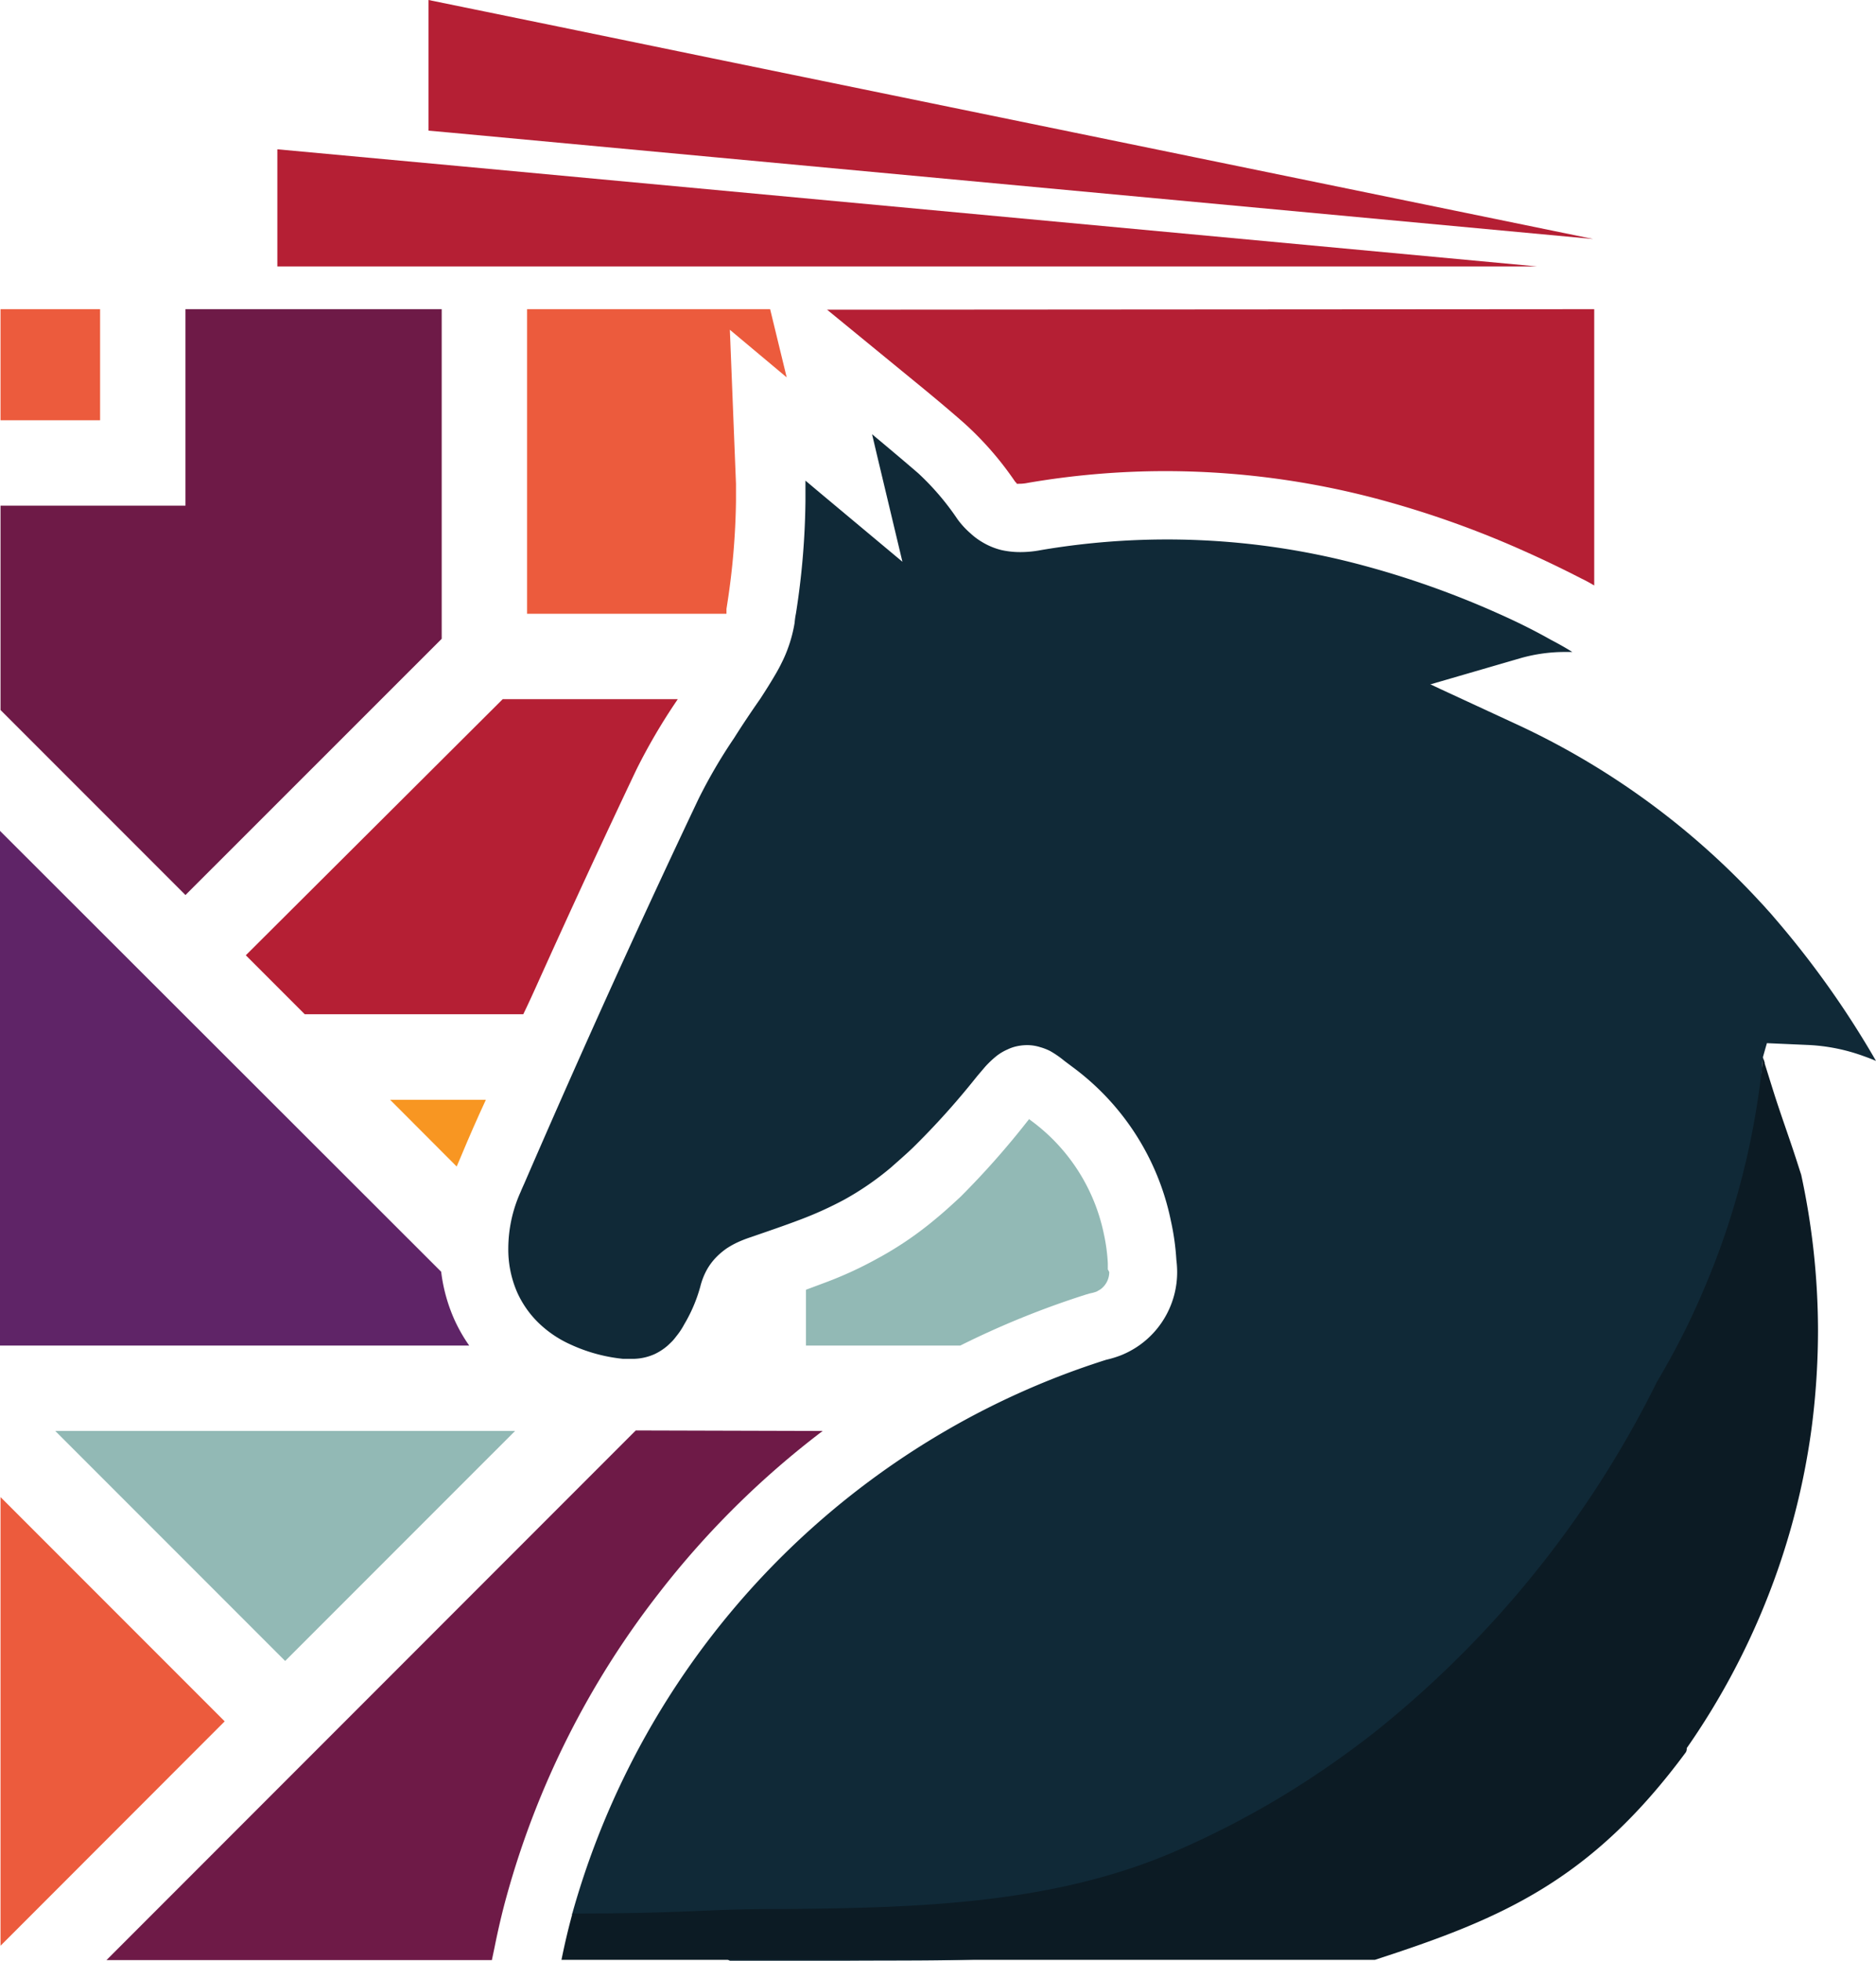 <svg xmlns="http://www.w3.org/2000/svg" viewBox="0 0 143.94 150.37"><defs><style>.cls-1{fill:#5f2467;}.cls-2{fill:#92b9b5;}.cls-3{fill:#6e1a47;}.cls-4{fill:#f89622;}.cls-5{fill:#b51f34;}.cls-6{fill:#ec5b3d;}.cls-7{fill:#102937;}.cls-8{fill:#0c1b24;}</style></defs><g id="Layer_2" data-name="Layer 2"><g id="Layer_1-2" data-name="Layer 1"><g id="Layer_2-2" data-name="Layer 2"><g id="Layer_1-2-2" data-name="Layer 1-2"><path class="cls-1" d="M36,103.19H0V63.72L33.85,97.53a12.78,12.78,0,0,0,1,3.64A12.23,12.23,0,0,0,36,103.19Z"/><path class="cls-2" d="M85.11,97.56a1.64,1.64,0,0,1-.69,1.33l-.3.17-.26.08-.27.06-.27.08a67.09,67.09,0,0,0-9.64,3.91H61.84V98.91l1.42-.53a29.45,29.45,0,0,0,4-1.83,26.61,26.61,0,0,0,4.44-3c.65-.53,1.3-1.12,2-1.77A63.88,63.88,0,0,0,78.82,86l.11-.13v-.06l.26.19a14.39,14.39,0,0,1,5.51,8.65A13.92,13.92,0,0,1,85,96.88v.47A2,2,0,0,1,85.11,97.56Z"/><polygon class="cls-2" points="39.52 109.74 4.24 109.74 21.88 127.38 39.52 109.74"/><polygon class="cls-3" points="14.23 68.64 33.89 48.99 33.89 23.71 14.23 23.71 14.23 35.5 14.23 38.78 0.04 38.78 0.04 54.45 14.23 68.64"/><path class="cls-4" d="M37.28,84.34q-1,2.16-1.89,4.3l-.29.68-.06.14-5.11-5.12Z"/><path class="cls-5" d="M52,53.62l-.07.11A45.5,45.5,0,0,0,48.84,59c-2.51,5.28-5.1,10.88-7.69,16.63-.32.71-.65,1.43-1,2.15H23.38l-4.52-4.52L38.57,53.62Z"/><rect class="cls-6" x="0.04" y="23.71" width="7.64" height="8.52"/><polygon class="cls-6" points="0.04 114.81 0.04 149.22 17.24 132.01 0.04 114.81"/><path class="cls-6" d="M56.47,37.1v1.35a56,56,0,0,1-.67,7.86l-.06.39v.37H40.44V23.71H59.09l1.27,5.23L56,25.29Z"/><path class="cls-5" d="M122.32,23.71V44.9c-.32-.19-.64-.37-1-.54-1.52-.78-2.92-1.45-4.31-2.07a74.52,74.52,0,0,0-11.22-4,63.48,63.48,0,0,0-16.34-2.16,62.53,62.53,0,0,0-10.58.9h0a3.23,3.23,0,0,1-.69.07H78l0-.05a.91.91,0,0,1-.18-.21,24.71,24.71,0,0,0-3.91-4.45c-1.29-1.13-2.57-2.19-3.66-3.08l-6.79-5.56Z"/><path class="cls-3" d="M63.12,109.74a67.4,67.4,0,0,0-12.55,12.42,66.61,66.61,0,0,0-11.7,23.26c-.33,1.19-.63,2.46-.92,3.9l-.21,1H8.17L48.78,109.7Z"/><path class="cls-7" d="M143.94,81.36q-.45-.19-.93-.36a14.35,14.35,0,0,0-4.25-.86L135.57,80l-.15.52-.15.53c-.46,4.81,0,11.29-.17,17.43-.14,5.37-.73,10.48-2.79,14-.06,0-4.29,6.19-4.16,6.24-6.6,13.1-16.69,18.74-29.19,24.4-2.53,1.15-5.16,2.3-7.88,3.51-9.3,4.14-15.41,3.66-26.23,3.74H56c-2.47-1.42-5-3.55-12.11-3.55a62.19,62.19,0,0,1,28.65-37.08,61.25,61.25,0,0,1,12.34-5.46,7.91,7.91,0,0,0,1.17-.36,7,7,0,0,0,1.34-.73,6.87,6.87,0,0,0,2.93-5.63,7.26,7.26,0,0,0-.06-.93,19,19,0,0,0-.42-3A19.52,19.52,0,0,0,82.39,81.9l-.72-.54a7.67,7.67,0,0,0-1.1-.76,4.33,4.33,0,0,0-.78-.3,3.37,3.37,0,0,0-1-.15,3.85,3.85,0,0,0-.83.1,3.15,3.15,0,0,0-.65.23,3.86,3.86,0,0,0-.87.52,7.57,7.57,0,0,0-.87.83L75,82.5l-.17.21A59.77,59.77,0,0,1,70.06,88c-.55.53-1.1,1-1.67,1.51A22.28,22.28,0,0,1,64.78,92a28.09,28.09,0,0,1-3.4,1.54c-1.21.46-2.48.89-3.78,1.34a9.4,9.4,0,0,0-1,.39,6.53,6.53,0,0,0-.86.48,5.94,5.94,0,0,0-.67.55l-.07.07a4.63,4.63,0,0,0-.76,1,5.33,5.33,0,0,0-.5,1.27,11.72,11.72,0,0,1-1.25,2.94,5.42,5.42,0,0,1-.6.9c-.09.12-.17.22-.26.32s-.27.27-.41.4a4.4,4.4,0,0,1-1,.65,4.16,4.16,0,0,1-1.77.36c-.21,0-.43,0-.64,0a12.62,12.62,0,0,1-3.81-1l-.2-.09a8.54,8.54,0,0,1-2.14-1.36,7.62,7.62,0,0,1-2-2.7A8.24,8.24,0,0,1,39,95.71a10.59,10.59,0,0,1,.94-4.29c.09-.22.18-.42.28-.64q2.82-6.51,5.74-13,3.74-8.3,7.64-16.52a40,40,0,0,1,2.72-4.65c.63-1,1.3-2,2-3,.41-.63.83-1.29,1.24-2,.15-.26.29-.52.42-.79a10,10,0,0,0,.46-1.06,10.73,10.73,0,0,0,.53-2,5.77,5.77,0,0,1,.1-.71,59.21,59.21,0,0,0,.73-8.62V36.86l1.19,1,6.25,5.22-1.89-7.92c-.15-.63-.29-1.24-.44-1.86,1.2,1,2.39,2,3.55,3a20.1,20.1,0,0,1,3,3.51,6.47,6.47,0,0,0,1,1.09,5.19,5.19,0,0,0,.88.66,5.34,5.34,0,0,0,1.48.62,6.53,6.53,0,0,0,1.46.16,8.27,8.27,0,0,0,1.57-.15,57.81,57.81,0,0,1,24.69,1.16A69.36,69.36,0,0,1,115,47.07c1.35.6,2.69,1.26,4,2,.56.29,1.11.6,1.64.93h-.47a12.5,12.5,0,0,0-3.49.47l-6.88,2h-.07l.72.34,1.88.87,4,1.85A59.23,59.23,0,0,1,135,69.11l.4.43.13.15c.19.21.37.4.54.61A71.2,71.2,0,0,1,143.94,81.36Z"/><path class="cls-8" d="M139.49,102a58.37,58.37,0,0,1-.41,6.87c-.13,1.1-.3,2.19-.5,3.28A55.29,55.29,0,0,1,135.42,123a56.07,56.07,0,0,1-6,11.06.54.54,0,0,1-.07.32c-7.32,9.91-14.21,12.79-23.86,15.92H43.08c.25-1.24.53-2.42.84-3.55,8.6,0,10.28-.35,15.63-.35h.62c10.82-.08,21.11-.46,30.41-4.6A68.42,68.42,0,0,0,99,137.37a72.56,72.56,0,0,0,6.55-4.59A79.46,79.46,0,0,0,127.12,106h0c.81-1.37,1.57-2.76,2.28-4.2a63.65,63.65,0,0,0,2.77-6.61,59.75,59.75,0,0,0,3.1-14.1l.13.4v.07l.66,2.11c.56,1.77,1.16,3.41,1.68,5,.16.48.32,1,.46,1.42A56.78,56.78,0,0,1,139.49,102Z"/><polygon class="cls-5" points="42.99 2.07 42.99 2.07 42.99 2.07 32.88 0 32.88 10.02 34.66 10.18 54.96 12.07 122.24 18.33 54.6 4.46 42.99 2.07"/><polygon class="cls-5" points="21.28 11.45 21.28 20.43 117.91 20.43 35.46 12.76 21.28 11.45"/></g></g></g></g></svg>